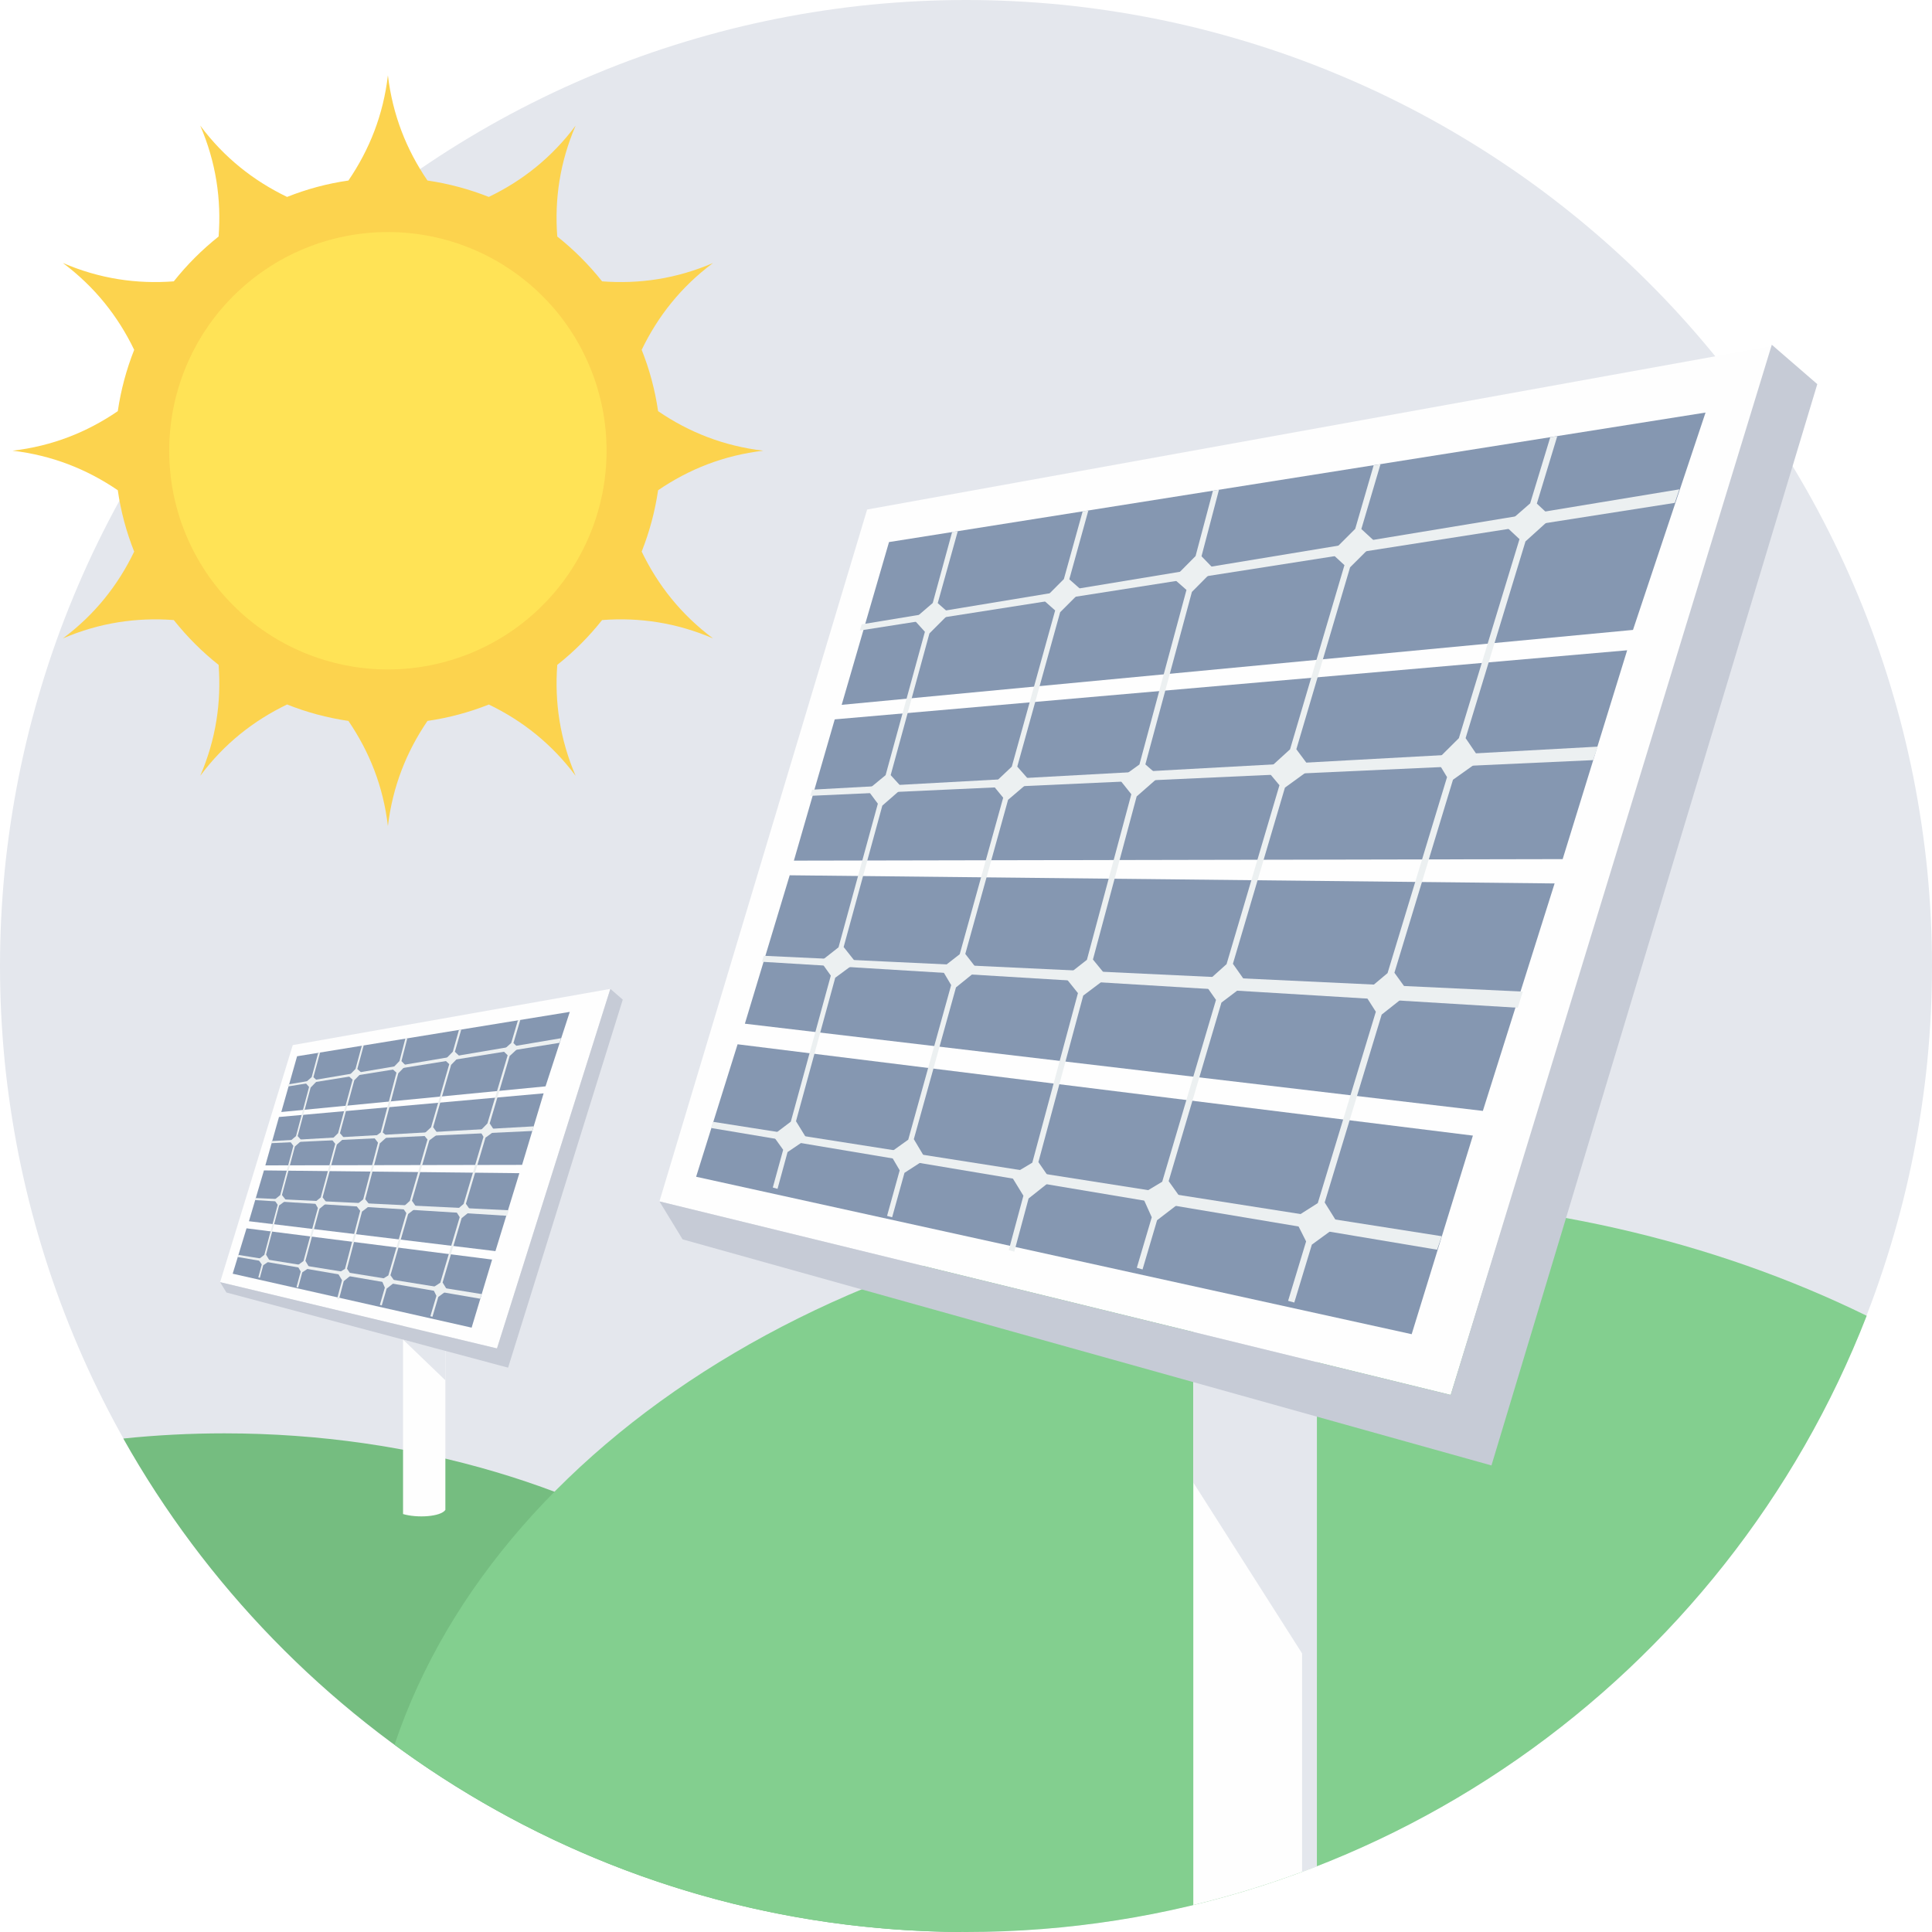 <svg xmlns="http://www.w3.org/2000/svg" xmlns:xlink="http://www.w3.org/1999/xlink" width="200" zoomAndPan="magnify" viewBox="0 0 150 150" height="200" preserveAspectRatio="xMidYMid meet"><rect x="-15" width="180" fill="#ffffff" y="-15" height="180" fill-opacity="1"></rect><rect x="-15" width="180" fill="#ffffff" y="-15" height="180" fill-opacity="1"></rect><path fill="#e4e7ed" d="M 150 75 C 150 76.227 149.969 77.453 149.91 78.68 C 149.848 79.906 149.758 81.129 149.641 82.352 C 149.52 83.574 149.367 84.789 149.188 86.004 C 149.008 87.219 148.797 88.43 148.559 89.633 C 148.32 90.836 148.051 92.031 147.754 93.223 C 147.453 94.414 147.125 95.598 146.77 96.77 C 146.414 97.945 146.027 99.109 145.617 100.266 C 145.203 101.422 144.762 102.566 144.289 103.703 C 143.82 104.836 143.324 105.957 142.801 107.066 C 142.273 108.176 141.723 109.273 141.145 110.355 C 140.566 111.438 139.961 112.504 139.328 113.559 C 138.699 114.609 138.043 115.648 137.359 116.668 C 136.68 117.688 135.973 118.691 135.242 119.676 C 134.508 120.664 133.754 121.629 132.977 122.578 C 132.195 123.527 131.395 124.457 130.57 125.367 C 129.746 126.277 128.902 127.164 128.031 128.031 C 127.164 128.902 126.277 129.746 125.367 130.57 C 124.457 131.395 123.527 132.195 122.578 132.977 C 121.629 133.754 120.664 134.508 119.676 135.242 C 118.691 135.973 117.688 136.68 116.668 137.359 C 115.648 138.043 114.609 138.699 113.559 139.328 C 112.504 139.961 111.438 140.566 110.355 141.145 C 109.273 141.723 108.176 142.273 107.066 142.801 C 105.957 143.324 104.836 143.82 103.703 144.289 C 102.566 144.762 101.422 145.203 100.266 145.617 C 99.109 146.031 97.945 146.414 96.77 146.77 C 95.598 147.125 94.414 147.453 93.223 147.754 C 92.031 148.051 90.836 148.32 89.633 148.559 C 88.43 148.797 87.219 149.008 86.004 149.188 C 84.789 149.367 83.574 149.52 82.352 149.641 C 81.129 149.758 79.906 149.848 78.68 149.91 C 77.453 149.969 76.227 150 75 150 C 73.773 150 72.547 149.969 71.32 149.91 C 70.094 149.848 68.871 149.758 67.648 149.641 C 66.426 149.52 65.211 149.367 63.996 149.188 C 62.781 149.008 61.57 148.797 60.367 148.559 C 59.164 148.32 57.969 148.051 56.777 147.754 C 55.586 147.453 54.402 147.125 53.23 146.77 C 52.055 146.414 50.891 146.031 49.734 145.617 C 48.578 145.203 47.434 144.762 46.297 144.289 C 45.164 143.82 44.043 143.324 42.934 142.801 C 41.824 142.273 40.727 141.723 39.645 141.145 C 38.562 140.566 37.496 139.961 36.441 139.328 C 35.391 138.699 34.352 138.043 33.332 137.359 C 32.312 136.68 31.309 135.973 30.324 135.242 C 29.336 134.508 28.371 133.754 27.422 132.977 C 26.473 132.195 25.543 131.395 24.633 130.57 C 23.723 129.746 22.836 128.902 21.969 128.031 C 21.098 127.164 20.254 126.277 19.43 125.367 C 18.605 124.457 17.805 123.527 17.023 122.578 C 16.246 121.629 15.492 120.664 14.758 119.676 C 14.027 118.691 13.32 117.688 12.641 116.668 C 11.957 115.648 11.301 114.609 10.672 113.559 C 10.039 112.504 9.434 111.438 8.855 110.355 C 8.277 109.273 7.727 108.176 7.199 107.066 C 6.676 105.957 6.18 104.836 5.711 103.703 C 5.238 102.566 4.797 101.422 4.383 100.266 C 3.969 99.109 3.586 97.945 3.23 96.77 C 2.875 95.598 2.547 94.414 2.246 93.223 C 1.949 92.031 1.68 90.836 1.441 89.633 C 1.203 88.43 0.992 87.219 0.812 86.004 C 0.633 84.789 0.48 83.574 0.359 82.352 C 0.242 81.129 0.152 79.906 0.09 78.68 C 0.031 77.453 0 76.227 0 75 C 0 73.773 0.031 72.547 0.09 71.32 C 0.152 70.094 0.242 68.871 0.359 67.648 C 0.48 66.426 0.633 65.211 0.812 63.996 C 0.992 62.781 1.203 61.57 1.441 60.367 C 1.68 59.164 1.949 57.969 2.246 56.777 C 2.547 55.586 2.875 54.402 3.23 53.23 C 3.586 52.055 3.969 50.891 4.383 49.734 C 4.797 48.578 5.238 47.434 5.711 46.297 C 6.18 45.164 6.676 44.043 7.199 42.934 C 7.727 41.824 8.277 40.727 8.855 39.645 C 9.434 38.562 10.039 37.496 10.672 36.441 C 11.301 35.391 11.957 34.352 12.641 33.332 C 13.32 32.312 14.027 31.309 14.758 30.324 C 15.492 29.336 16.246 28.371 17.023 27.422 C 17.805 26.473 18.605 25.543 19.43 24.633 C 20.254 23.723 21.098 22.836 21.969 21.969 C 22.836 21.098 23.723 20.254 24.633 19.43 C 25.543 18.605 26.473 17.805 27.422 17.023 C 28.371 16.246 29.336 15.492 30.324 14.758 C 31.309 14.027 32.312 13.32 33.332 12.641 C 34.352 11.957 35.391 11.301 36.441 10.672 C 37.496 10.039 38.562 9.434 39.645 8.855 C 40.727 8.277 41.824 7.727 42.934 7.199 C 44.043 6.676 45.164 6.18 46.297 5.711 C 47.434 5.238 48.578 4.797 49.734 4.383 C 50.891 3.969 52.055 3.586 53.23 3.23 C 54.402 2.875 55.586 2.547 56.777 2.246 C 57.969 1.949 59.164 1.68 60.367 1.441 C 61.57 1.203 62.781 0.992 63.996 0.812 C 65.211 0.633 66.426 0.48 67.648 0.359 C 68.871 0.242 70.094 0.152 71.32 0.09 C 72.547 0.031 73.773 0 75 0 C 76.227 0 77.453 0.031 78.68 0.09 C 79.906 0.152 81.129 0.242 82.352 0.359 C 83.574 0.48 84.789 0.633 86.004 0.812 C 87.219 0.992 88.43 1.203 89.633 1.441 C 90.836 1.68 92.031 1.949 93.223 2.246 C 94.414 2.547 95.598 2.875 96.77 3.23 C 97.945 3.586 99.109 3.969 100.266 4.383 C 101.422 4.797 102.566 5.238 103.703 5.711 C 104.836 6.18 105.957 6.676 107.066 7.199 C 108.176 7.727 109.273 8.277 110.355 8.855 C 111.438 9.434 112.504 10.039 113.559 10.672 C 114.609 11.301 115.648 11.957 116.668 12.641 C 117.688 13.32 118.691 14.027 119.676 14.758 C 120.664 15.492 121.629 16.246 122.578 17.023 C 123.527 17.805 124.457 18.605 125.367 19.43 C 126.277 20.254 127.164 21.098 128.031 21.969 C 128.902 22.836 129.746 23.723 130.57 24.633 C 131.395 25.543 132.195 26.473 132.977 27.422 C 133.754 28.371 134.508 29.336 135.242 30.324 C 135.973 31.309 136.68 32.312 137.359 33.332 C 138.043 34.352 138.699 35.391 139.328 36.441 C 139.961 37.496 140.566 38.562 141.145 39.645 C 141.723 40.727 142.273 41.824 142.801 42.934 C 143.324 44.043 143.82 45.164 144.289 46.297 C 144.762 47.434 145.203 48.578 145.617 49.734 C 146.027 50.891 146.414 52.055 146.77 53.23 C 147.125 54.402 147.453 55.586 147.754 56.777 C 148.051 57.969 148.32 59.164 148.559 60.367 C 148.797 61.57 149.008 62.781 149.188 63.996 C 149.367 65.211 149.52 66.426 149.641 67.648 C 149.758 68.871 149.848 70.094 149.91 71.32 C 149.969 72.547 150 73.773 150 75 Z M 150 75 " fill-opacity="1" fill-rule="nonzero"></path><path fill="#75bd80" d="M 17.414 111.285 C 47.102 111.285 71.539 128.234 74.641 149.996 C 46.695 149.863 22.367 134.449 9.574 111.688 C 12.141 111.422 14.754 111.285 17.414 111.285 Z M 17.414 111.285 " fill-opacity="1" fill-rule="evenodd"></path><path fill="#83cf8f" d="M 103.66 92.961 C 118.898 92.961 133.078 96.344 144.93 102.156 C 134.047 130.152 106.844 150 75 150 C 58.395 150 43.055 144.598 30.629 135.465 C 38.816 111.047 68.406 92.961 103.66 92.961 Z M 103.66 92.961 " fill-opacity="1" fill-rule="evenodd"></path><path fill="#fefefe" d="M 92.648 103.172 L 102.242 103.172 L 102.242 144.898 C 99.141 146.105 95.934 147.113 92.648 147.906 Z M 92.648 103.172 " fill-opacity="1" fill-rule="evenodd"></path><path fill="#fefefe" d="M 31.293 102.934 L 34.578 102.934 L 34.578 117.23 C 34.211 117.762 32.398 117.875 31.293 117.551 Z M 31.293 102.934 " fill-opacity="1" fill-rule="evenodd"></path><path fill="#e4e7ed" d="M 92.648 103.172 L 102.242 103.172 L 102.242 130.176 L 92.648 115.102 Z M 92.648 103.172 " fill-opacity="1" fill-rule="evenodd"></path><path fill="#e4e7ed" d="M 101.094 103.172 L 102.238 103.172 L 102.238 144.898 C 101.859 145.047 101.477 145.188 101.094 145.332 Z M 101.094 103.172 " fill-opacity="1" fill-rule="evenodd"></path><path fill="#fefefe" d="M 22.73 81.141 L 47.387 76.777 L 38.586 104.691 L 17.09 99.547 Z M 22.73 81.141 " fill-opacity="1" fill-rule="evenodd"></path><path fill="#8597b1" d="M 23.066 82.008 L 21.84 86.336 L 42.355 84.344 L 44.238 78.562 Z M 23.066 82.008 " fill-opacity="1" fill-rule="evenodd"></path><path fill="#8597b1" d="M 21.66 86.723 L 20.602 90.48 L 40.535 90.441 L 42.207 84.887 Z M 21.66 86.723 " fill-opacity="1" fill-rule="evenodd"></path><path fill="#8597b1" d="M 20.492 90.871 L 19.328 94.816 L 38.465 97.137 L 40.324 91.086 Z M 20.492 90.871 " fill-opacity="1" fill-rule="evenodd"></path><path fill="#8597b1" d="M 19.141 95.367 L 18.066 98.891 L 36.617 103.078 L 38.207 97.793 Z M 19.141 95.367 " fill-opacity="1" fill-rule="evenodd"></path><path fill="#ecf0f1" d="M 23.707 84.062 L 24.199 83.625 L 24.703 81.742 L 24.852 81.715 L 24.332 83.633 L 24.633 83.906 L 24.117 84.438 L 23.109 88.203 L 23.418 88.551 L 22.895 89.016 L 21.891 92.781 L 22.211 93.191 L 21.672 93.594 L 20.656 97.41 L 20.938 97.887 L 20.438 98.234 L 20.176 99.211 L 20.055 99.176 L 20.324 98.172 L 20.055 97.789 L 20.523 97.426 L 21.559 93.539 L 21.297 93.16 L 21.758 92.785 L 22.777 88.965 L 22.512 88.602 L 22.98 88.207 L 23.996 84.391 Z M 23.707 84.062 " fill-opacity="1" fill-rule="evenodd"></path><path fill="#ecf0f1" d="M 27.066 83.543 L 27.602 82.992 L 28.09 81.188 L 28.238 81.168 L 27.742 82.996 L 28.07 83.293 L 27.508 83.871 L 26.395 87.98 L 26.723 88.363 L 26.152 88.863 L 25.047 92.961 L 25.367 93.387 L 24.805 93.852 L 23.711 97.891 L 24.02 98.418 L 23.469 98.785 L 23.148 99.969 L 23.02 99.93 L 23.348 98.719 L 23.082 98.258 L 23.562 97.906 L 24.68 93.789 L 24.426 93.352 L 24.902 92.969 L 26.027 88.805 L 25.754 88.461 L 26.25 87.98 L 27.375 83.824 Z M 27.066 83.543 " fill-opacity="1" fill-rule="evenodd"></path><path fill="#ecf0f1" d="M 30.441 82.977 L 31.016 82.379 L 31.469 80.641 L 31.625 80.613 L 31.168 82.383 L 31.504 82.73 L 30.922 83.332 L 29.715 87.922 L 30.078 88.242 L 29.488 88.773 L 28.355 93.109 L 28.734 93.586 L 28.105 94.07 L 26.941 98.5 L 27.27 98.992 L 26.688 99.469 L 26.316 100.883 L 26.172 100.84 L 26.555 99.395 L 26.23 98.852 L 26.785 98.516 L 27.965 94.004 L 27.633 93.574 L 28.199 93.117 L 29.348 88.715 L 29.035 88.309 L 29.559 87.922 L 30.781 83.277 Z M 30.441 82.977 " fill-opacity="1" fill-rule="evenodd"></path><path fill="#ecf0f1" d="M 34.531 82.293 L 35.156 81.656 L 35.633 79.965 L 35.812 79.934 L 35.316 81.66 L 35.68 82.004 L 35.023 82.676 L 33.629 87.516 L 34.004 88.035 L 33.332 88.539 L 31.984 93.227 L 32.344 93.746 L 31.688 94.258 L 30.316 99.008 L 30.68 99.527 L 30.02 100.047 L 29.641 101.355 L 29.492 101.312 L 29.879 99.969 L 29.613 99.355 L 30.152 99.023 L 31.547 94.184 L 31.254 93.754 L 31.82 93.234 L 33.191 88.473 L 32.867 88.078 L 33.469 87.52 L 34.879 82.621 Z M 34.531 82.293 " fill-opacity="1" fill-rule="evenodd"></path><path fill="#ecf0f1" d="M 39.035 81.562 L 39.691 80.977 L 40.211 79.215 L 40.395 79.191 L 39.863 80.984 L 40.254 81.355 L 39.57 81.988 L 38.02 87.223 L 38.406 87.809 L 37.691 88.328 L 36.172 93.461 L 36.551 94 L 35.84 94.578 L 34.363 99.574 L 34.73 100.172 L 34.031 100.695 L 33.574 102.234 L 33.414 102.191 L 33.883 100.609 L 33.578 99.988 L 34.184 99.59 L 35.691 94.5 L 35.379 94 L 35.996 93.473 L 37.539 88.262 L 37.27 87.809 L 37.844 87.223 L 39.414 81.93 Z M 39.035 81.562 " fill-opacity="1" fill-rule="evenodd"></path><path fill="#ecf0f1" d="M 22.359 84.195 L 43.562 80.605 L 43.441 80.965 L 22.312 84.359 Z M 22.359 84.195 " fill-opacity="1" fill-rule="nonzero"></path><path fill="#ecf0f1" d="M 21.074 88.594 L 41.445 87.449 L 41.324 87.809 L 21.027 88.758 Z M 21.074 88.594 " fill-opacity="1" fill-rule="nonzero"></path><path fill="#ecf0f1" d="M 19.82 93.012 L 39.5 93.965 L 39.371 94.395 L 19.773 93.172 Z M 19.82 93.012 " fill-opacity="1" fill-rule="nonzero"></path><path fill="#ecf0f1" d="M 18.504 97.43 L 37.398 100.473 L 37.281 100.832 L 18.457 97.594 Z M 18.504 97.43 " fill-opacity="1" fill-rule="nonzero"></path><path fill="#fefefe" d="M 67.324 39.559 L 137.793 26.828 L 112.633 108.301 L 51.199 93.277 Z M 67.324 39.559 " fill-opacity="1" fill-rule="evenodd"></path><path fill="#c6cbd6" d="M 137.562 26.766 L 141.094 29.824 L 115.797 113.777 L 52.996 96.223 L 51.199 93.277 L 112.633 108.301 Z M 137.562 26.766 " fill-opacity="1" fill-rule="evenodd"></path><path fill="#fcd34e" d="M 33.188 14.016 C 34.844 14.258 36.438 14.691 37.949 15.289 C 40.559 14.035 42.836 12.234 44.691 9.754 C 43.465 12.602 43.047 15.473 43.266 18.363 C 44.555 19.387 45.723 20.555 46.746 21.844 C 49.641 22.062 52.512 21.645 55.355 20.422 C 52.875 22.273 51.078 24.551 49.82 27.16 C 50.422 28.668 50.855 30.266 51.094 31.922 C 53.488 33.559 56.188 34.629 59.262 34.992 C 56.184 35.355 53.488 36.43 51.094 38.062 C 50.852 39.719 50.418 41.312 49.82 42.824 C 51.078 45.434 52.875 47.711 55.359 49.566 C 52.512 48.344 49.641 47.922 46.746 48.141 C 45.723 49.434 44.555 50.602 43.266 51.621 C 43.051 54.512 43.469 57.387 44.691 60.234 C 42.84 57.754 40.562 55.957 37.953 54.699 C 36.441 55.301 34.844 55.73 33.188 55.973 C 31.555 58.371 30.484 61.062 30.117 64.137 C 29.758 61.062 28.684 58.367 27.051 55.973 C 25.395 55.73 23.797 55.297 22.289 54.695 C 19.68 55.953 17.398 57.75 15.547 60.234 C 16.773 57.387 17.191 54.516 16.973 51.621 C 15.684 50.602 14.516 49.43 13.492 48.141 C 10.602 47.926 7.73 48.344 4.883 49.566 C 7.363 47.715 9.16 45.438 10.418 42.828 C 9.816 41.316 9.383 39.723 9.145 38.062 C 6.746 36.43 4.055 35.355 0.977 34.992 C 4.055 34.633 6.75 33.559 9.145 31.922 C 9.387 30.266 9.82 28.672 10.418 27.16 C 9.16 24.551 7.363 22.273 4.883 20.418 C 7.73 21.645 10.602 22.062 13.492 21.844 C 14.516 20.555 15.684 19.387 16.973 18.363 C 17.191 15.473 16.773 12.602 15.547 9.754 C 17.398 12.234 19.68 14.031 22.289 15.289 C 23.797 14.688 25.395 14.254 27.051 14.016 C 28.684 11.617 29.758 8.926 30.117 5.848 C 30.484 8.926 31.555 11.621 33.188 14.016 Z M 33.188 14.016 " fill-opacity="1" fill-rule="evenodd"></path><path fill="#ffe356" d="M 47.094 34.996 C 47.094 35.551 47.066 36.105 47.012 36.66 C 46.957 37.215 46.879 37.762 46.77 38.309 C 46.66 38.852 46.523 39.391 46.363 39.926 C 46.203 40.457 46.016 40.98 45.801 41.492 C 45.59 42.008 45.352 42.508 45.09 43 C 44.828 43.488 44.543 43.965 44.234 44.43 C 43.926 44.891 43.594 45.336 43.242 45.766 C 42.887 46.195 42.516 46.609 42.121 47 C 41.727 47.395 41.316 47.77 40.887 48.121 C 40.457 48.473 40.012 48.805 39.547 49.113 C 39.086 49.422 38.609 49.707 38.121 49.969 C 37.629 50.23 37.125 50.469 36.613 50.684 C 36.098 50.895 35.578 51.082 35.043 51.242 C 34.512 51.406 33.973 51.539 33.43 51.648 C 32.883 51.758 32.332 51.84 31.781 51.895 C 31.227 51.949 30.672 51.977 30.117 51.977 C 29.559 51.977 29.004 51.949 28.449 51.895 C 27.898 51.84 27.348 51.758 26.801 51.648 C 26.258 51.539 25.719 51.406 25.188 51.242 C 24.652 51.082 24.133 50.895 23.617 50.684 C 23.105 50.469 22.602 50.23 22.109 49.969 C 21.621 49.707 21.145 49.422 20.684 49.113 C 20.219 48.805 19.773 48.473 19.344 48.121 C 18.914 47.77 18.504 47.395 18.109 47 C 17.715 46.609 17.344 46.195 16.988 45.766 C 16.637 45.336 16.305 44.891 15.996 44.43 C 15.688 43.965 15.402 43.488 15.141 43 C 14.879 42.508 14.641 42.008 14.43 41.492 C 14.215 40.98 14.027 40.457 13.867 39.926 C 13.707 39.391 13.57 38.852 13.461 38.309 C 13.352 37.762 13.273 37.215 13.219 36.66 C 13.164 36.105 13.137 35.551 13.137 34.996 C 13.137 34.438 13.164 33.883 13.219 33.332 C 13.273 32.777 13.352 32.227 13.461 31.684 C 13.57 31.137 13.707 30.598 13.867 30.066 C 14.027 29.535 14.215 29.012 14.43 28.496 C 14.641 27.984 14.879 27.48 15.141 26.992 C 15.402 26.5 15.688 26.023 15.996 25.562 C 16.305 25.098 16.637 24.652 16.988 24.223 C 17.344 23.793 17.715 23.383 18.109 22.988 C 18.504 22.594 18.914 22.223 19.344 21.871 C 19.773 21.516 20.219 21.188 20.684 20.879 C 21.145 20.566 21.621 20.281 22.109 20.02 C 22.602 19.758 23.105 19.52 23.617 19.309 C 24.133 19.094 24.652 18.906 25.188 18.746 C 25.719 18.586 26.258 18.449 26.801 18.344 C 27.348 18.234 27.898 18.152 28.449 18.098 C 29.004 18.043 29.559 18.016 30.117 18.016 C 30.672 18.016 31.227 18.043 31.781 18.098 C 32.332 18.152 32.883 18.234 33.43 18.344 C 33.973 18.449 34.512 18.586 35.043 18.746 C 35.578 18.906 36.098 19.094 36.613 19.309 C 37.125 19.52 37.629 19.758 38.121 20.02 C 38.609 20.281 39.086 20.566 39.547 20.879 C 40.012 21.188 40.457 21.516 40.887 21.871 C 41.316 22.223 41.727 22.594 42.121 22.988 C 42.516 23.383 42.887 23.793 43.242 24.223 C 43.594 24.652 43.926 25.098 44.234 25.562 C 44.543 26.023 44.828 26.5 45.09 26.992 C 45.352 27.48 45.59 27.984 45.801 28.496 C 46.016 29.012 46.203 29.535 46.363 30.066 C 46.523 30.598 46.66 31.137 46.77 31.684 C 46.879 32.227 46.957 32.777 47.012 33.332 C 47.066 33.883 47.094 34.438 47.094 34.996 Z M 47.094 34.996 " fill-opacity="1" fill-rule="nonzero"></path><path fill="#8597b1" d="M 69.023 42.086 L 65.348 54.723 L 126.785 48.906 L 132.418 32.031 Z M 69.023 42.086 " fill-opacity="1" fill-rule="evenodd"></path><path fill="#8597b1" d="M 64.809 55.852 L 61.637 66.82 L 121.324 66.703 L 126.332 50.488 Z M 64.809 55.852 " fill-opacity="1" fill-rule="evenodd"></path><path fill="#8597b1" d="M 61.312 67.957 L 57.832 79.48 L 115.129 86.25 L 120.699 68.59 Z M 61.312 67.957 " fill-opacity="1" fill-rule="evenodd"></path><path fill="#8597b1" d="M 57.266 81.078 L 54.047 91.363 L 109.602 103.586 L 114.355 88.168 Z M 57.266 81.078 " fill-opacity="1" fill-rule="evenodd"></path><path fill="#ecf0f1" d="M 70.938 48.09 L 72.418 46.816 L 73.922 41.309 L 74.363 41.238 L 72.805 46.828 L 73.711 47.625 L 72.16 49.18 L 69.152 60.18 L 70.066 61.184 L 68.504 62.547 L 65.5 73.527 L 66.453 74.73 L 64.848 75.91 L 61.801 87.051 L 62.648 88.43 L 61.145 89.449 L 60.367 92.301 L 60 92.199 L 60.805 89.27 L 60 88.145 L 61.398 87.086 L 64.504 75.746 L 63.715 74.641 L 65.102 73.551 L 68.156 62.398 L 67.363 61.332 L 68.758 60.184 L 71.809 49.051 Z M 70.938 48.09 " fill-opacity="1" fill-rule="evenodd"></path><path fill="#ecf0f1" d="M 80.992 46.57 L 82.598 44.961 L 84.059 39.695 L 84.5 39.633 L 83.02 44.977 L 84 45.844 L 82.309 47.535 L 78.98 59.52 L 79.969 60.645 L 78.266 62.098 L 74.945 74.062 L 75.906 75.301 L 74.223 76.66 L 70.949 88.445 L 71.871 89.992 L 70.223 91.059 L 69.266 94.508 L 68.871 94.402 L 69.852 90.863 L 69.066 89.523 L 70.516 88.484 L 73.848 76.48 L 73.086 75.195 L 74.512 74.086 L 77.887 61.934 L 77.066 60.93 L 78.555 59.523 L 81.922 47.395 Z M 80.992 46.57 " fill-opacity="1" fill-rule="evenodd"></path><path fill="#ecf0f1" d="M 91.102 44.91 L 92.824 43.172 L 94.172 38.098 L 94.641 38.023 L 93.285 43.188 L 94.273 44.207 L 92.539 45.957 L 88.926 59.348 L 90.008 60.293 L 88.25 61.836 L 84.855 74.496 L 85.988 75.879 L 84.102 77.297 L 80.621 90.223 L 81.609 91.66 L 79.859 93.051 L 78.75 97.176 L 78.32 97.059 L 79.457 92.836 L 78.492 91.258 L 80.148 90.27 L 83.691 77.105 L 82.688 75.852 L 84.387 74.52 L 87.836 61.664 L 86.895 60.484 L 88.465 59.355 L 92.117 45.801 Z M 91.102 44.91 " fill-opacity="1" fill-rule="evenodd"></path><path fill="#ecf0f1" d="M 103.352 42.926 L 105.219 41.059 L 106.652 36.121 L 107.184 36.035 L 105.695 41.074 L 106.789 42.082 L 104.82 44.047 L 100.648 58.172 L 101.777 59.688 L 99.762 61.152 L 95.723 74.828 L 96.797 76.352 L 94.832 77.84 L 90.734 91.703 L 91.816 93.219 L 89.836 94.738 L 88.707 98.559 L 88.262 98.43 L 89.422 94.508 L 88.617 92.719 L 90.234 91.75 L 94.41 77.633 L 93.531 76.379 L 95.23 74.855 L 99.336 60.965 L 98.371 59.809 L 100.16 58.176 L 104.383 43.879 Z M 103.352 42.926 " fill-opacity="1" fill-rule="evenodd"></path><path fill="#ecf0f1" d="M 116.836 40.793 L 118.801 39.082 L 120.363 33.945 L 120.906 33.867 L 119.32 39.098 L 120.484 40.184 L 118.438 42.035 L 113.789 57.309 L 114.949 59.016 L 112.809 60.539 L 108.262 75.523 L 109.395 77.094 L 107.273 78.773 L 102.848 93.359 L 103.941 95.109 L 101.852 96.633 L 100.488 101.129 L 100.008 100.996 L 101.406 96.383 L 100.492 94.566 L 102.312 93.41 L 106.82 78.551 L 105.891 77.094 L 107.73 75.551 L 112.348 60.336 L 111.551 59.016 L 113.266 57.312 L 117.973 41.859 Z M 116.836 40.793 " fill-opacity="1" fill-rule="evenodd"></path><path fill="#ecf0f1" d="M 66.902 48.473 L 130.387 37.992 L 130.031 39.043 L 66.758 48.953 Z M 66.902 48.473 " fill-opacity="1" fill-rule="nonzero"></path><path fill="#ecf0f1" d="M 63.055 61.309 L 124.047 57.969 L 123.691 59.016 L 62.91 61.789 Z M 63.055 61.309 " fill-opacity="1" fill-rule="nonzero"></path><path fill="#ecf0f1" d="M 59.297 74.207 L 118.23 76.988 L 117.84 78.242 L 59.156 74.672 Z M 59.297 74.207 " fill-opacity="1" fill-rule="nonzero"></path><path fill="#ecf0f1" d="M 55.359 87.098 L 111.938 95.98 L 111.578 97.027 L 55.211 87.578 Z M 55.359 87.098 " fill-opacity="1" fill-rule="nonzero"></path><path fill="#e4e7ed" d="M 31.293 104.008 L 34.578 104.812 L 34.578 107.164 Z M 31.293 104.008 " fill-opacity="1" fill-rule="evenodd"></path><path fill="#c6cbd6" d="M 47.387 76.777 L 48.352 77.609 L 39.449 106.184 L 17.578 100.348 L 17.09 99.547 L 38.586 104.691 Z M 47.387 76.777 " fill-opacity="1" fill-rule="evenodd"></path></svg>
